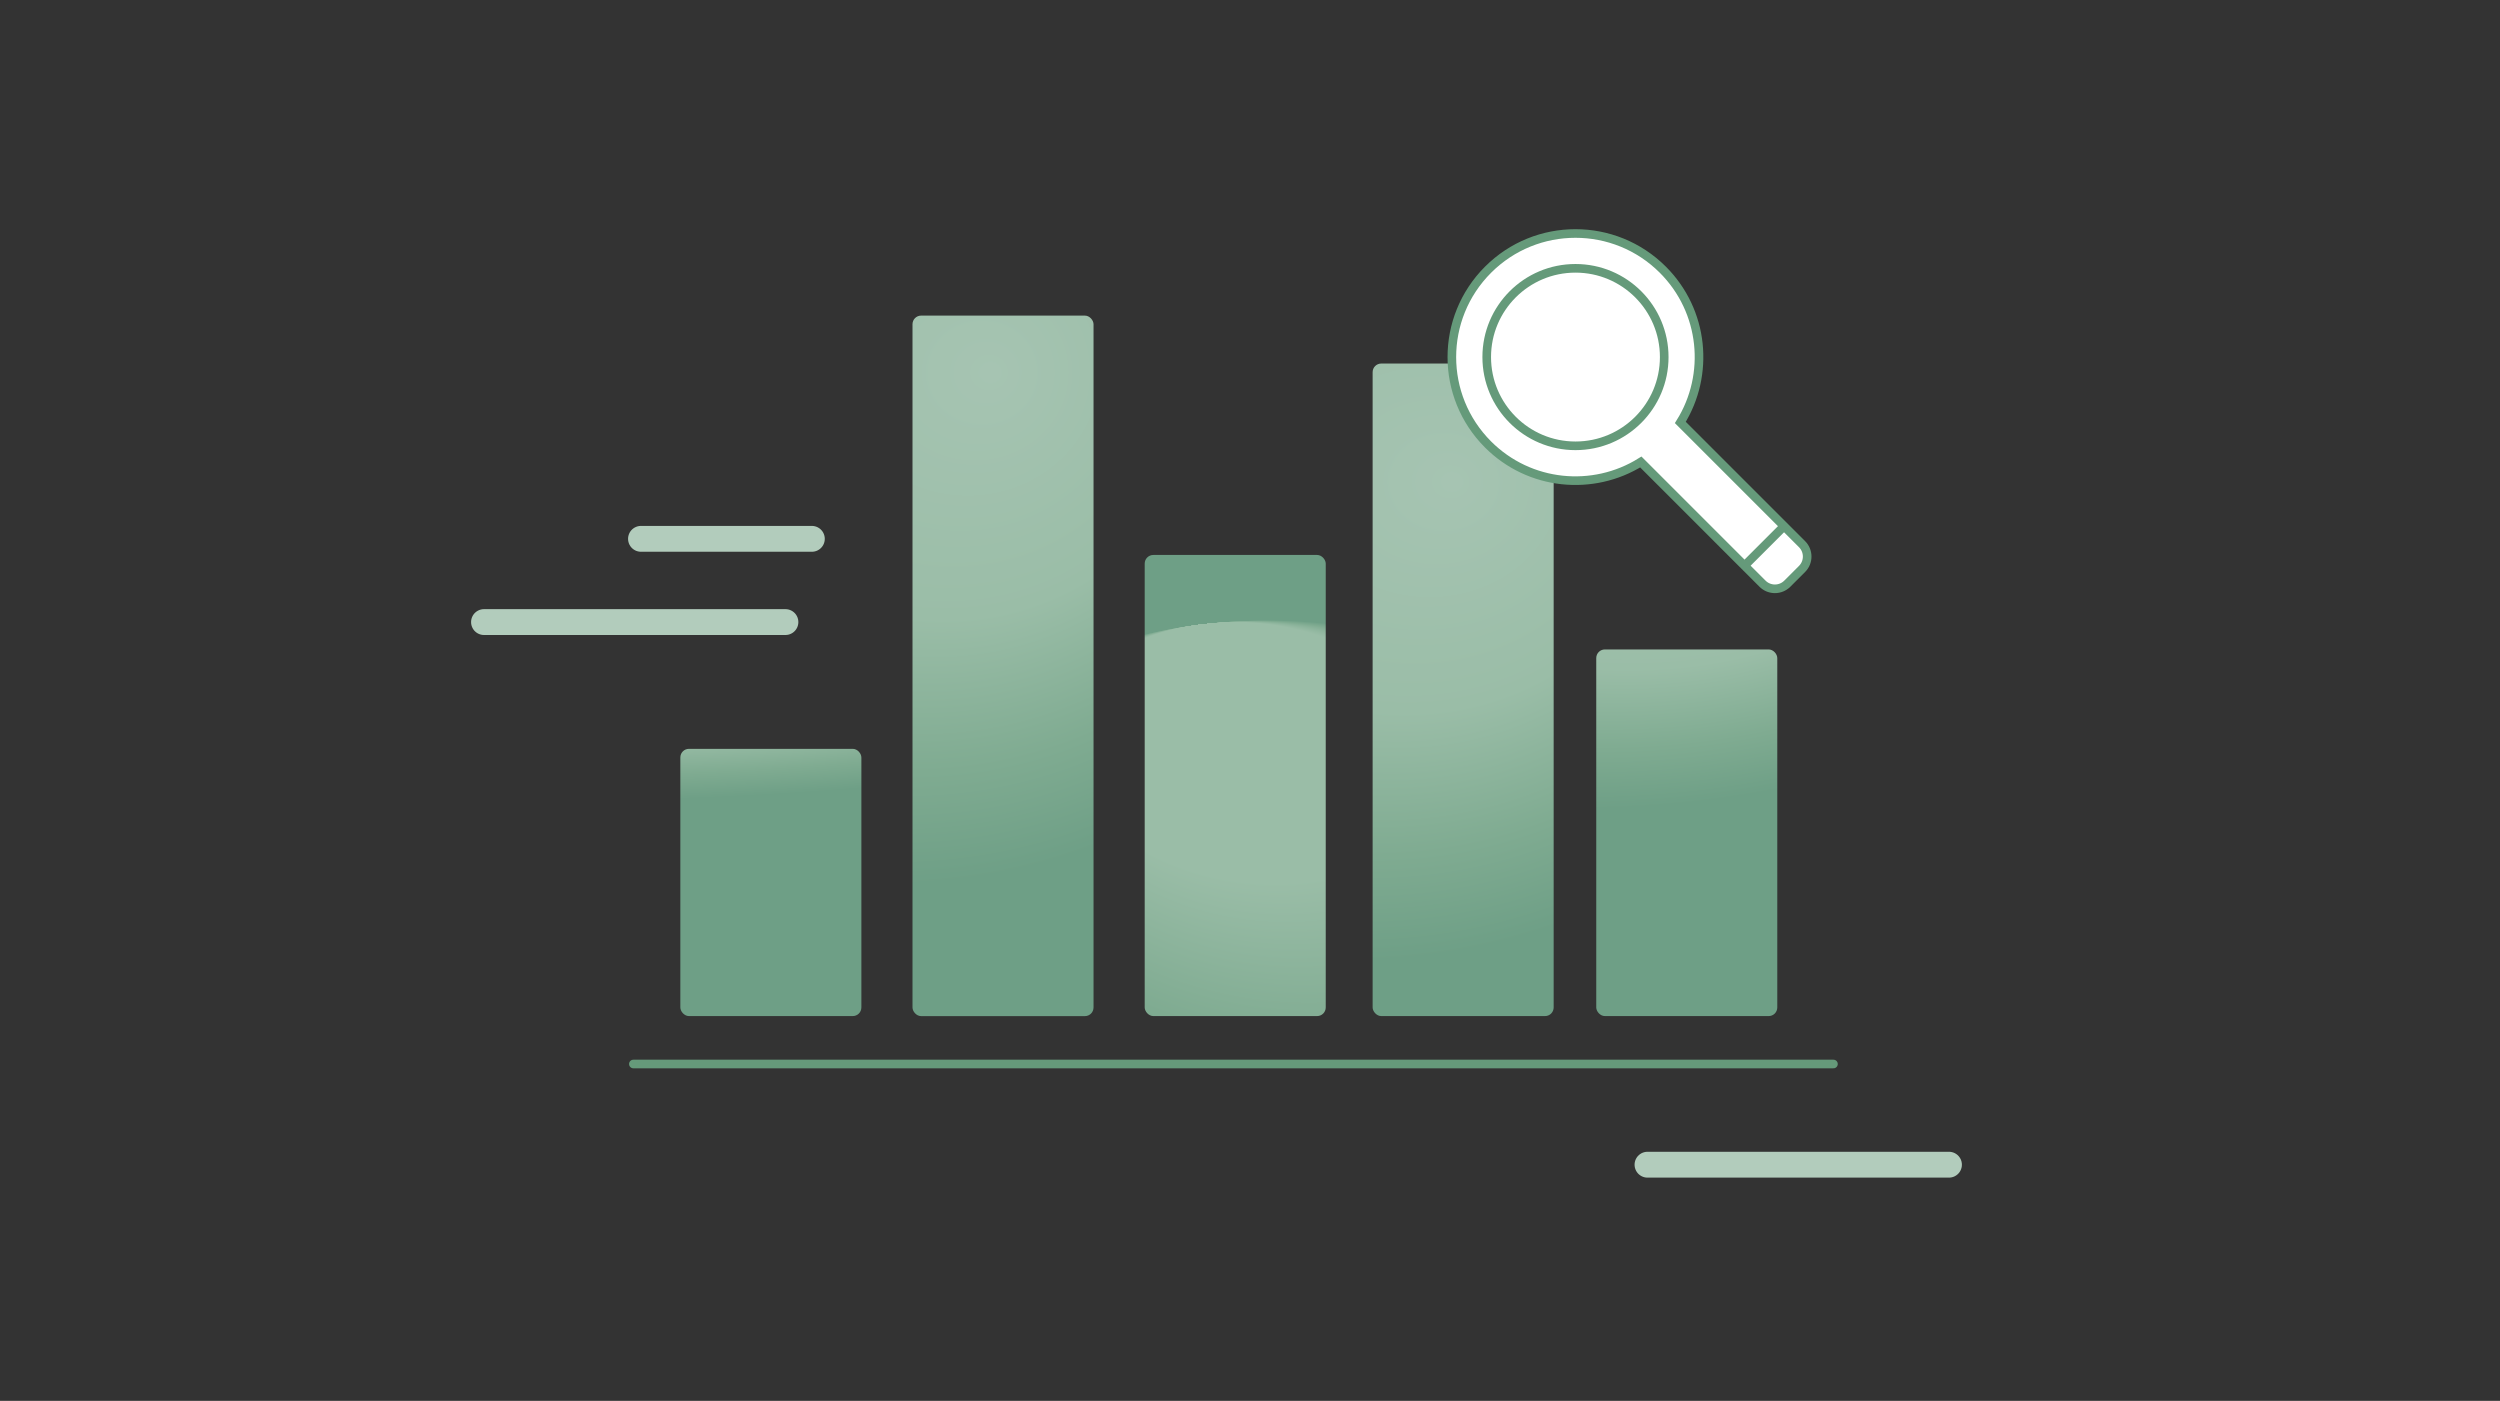 <?xml version="1.0" encoding="UTF-8"?>
<svg xmlns="http://www.w3.org/2000/svg" xmlns:xlink="http://www.w3.org/1999/xlink" id="Ebene_1" data-name="Ebene 1" viewBox="0 0 580 325">
  <rect x="0" y="0" width="580" height="325" fill="#333333" stroke="none"/>
  <defs>
    <style>
      .cls-1 {
        fill: #fff;
        stroke-miterlimit: 10;
      }

      .cls-1, .cls-2 {
        stroke: #659a7a;
        stroke-width: 2px;
      }

      .cls-3 {
        stroke: #b2ccbc;
        stroke-width: 6px;
      }

      .cls-3, .cls-2 {
        fill: none;
        stroke-linecap: round;
        stroke-linejoin: round;
      }

      .cls-4 {
        fill: url(#Unbenannter_Verlauf_12-3);
      }

      .cls-5 {
        fill: url(#Unbenannter_Verlauf_12-4);
      }

      .cls-6 {
        fill: url(#Unbenannter_Verlauf_12-2);
      }

      .cls-7 {
        fill: url(#Unbenannter_Verlauf_12);
      }

      .cls-8 {
        fill: url(#Unbenannter_Verlauf_13);
      }
    </style>
    <radialGradient id="Unbenannter_Verlauf_13" data-name="Unbenannter Verlauf 13" cx="3307.72" cy="-8565.39" fx="3292.09" fy="-8653.59" r="89.58" gradientTransform="translate(-6554.57 -4711.81) rotate(-14.51) scale(.94 -.75) skewX(-15.79)" gradientUnits="userSpaceOnUse">
      <stop offset=".48" stop-color="#9abda7"></stop>
      <stop offset=".78" stop-color="#7fab91"></stop>
      <stop offset="1" stop-color="#6e9f86"></stop>
    </radialGradient>
    <radialGradient id="Unbenannter_Verlauf_12" data-name="Unbenannter Verlauf 12" cx="3385.65" cy="5401.22" fx="3361.44" fy="5401.22" r="127.97" gradientTransform="translate(-3092.7 5245.65) scale(.99 -.93)" gradientUnits="userSpaceOnUse">
      <stop offset="0" stop-color="#a6c4b2"></stop>
      <stop offset=".48" stop-color="#9abda7"></stop>
      <stop offset=".78" stop-color="#7fab91"></stop>
      <stop offset="1" stop-color="#6e9f86"></stop>
    </radialGradient>
    <radialGradient id="Unbenannter_Verlauf_12-2" data-name="Unbenannter Verlauf 12" cx="3277.46" cy="4315.88" fx="3253.26" fy="4315.88" r="127.97" gradientTransform="translate(-2879.21 3963.1) scale(.99 -.87)" xlink:href="#Unbenannter_Verlauf_12"></radialGradient>
    <radialGradient id="Unbenannter_Verlauf_12-3" data-name="Unbenannter Verlauf 12" cx="3224.89" cy="-8039.22" fx="3200.68" fy="-8039.22" r="127.97" gradientTransform="translate(-2775.46 -3677.9) scale(.99 -.49)" xlink:href="#Unbenannter_Verlauf_12"></radialGradient>
    <radialGradient id="Unbenannter_Verlauf_12-4" data-name="Unbenannter Verlauf 12" cx="3435.61" cy="460.18" fx="3435.61" fy="460.18" r="74.73" gradientTransform="translate(1547.41 1400.08) rotate(-109.94) scale(.37 -1.91) skewX(57.8)" xlink:href="#Unbenannter_Verlauf_12"></radialGradient>
  </defs>
  <line id="Linie_199" data-name="Linie 199" class="cls-2" x1="425.36" y1="246.85" x2="146.94" y2="246.85"></line>
  <rect class="cls-8" x="265.58" y="128.76" width="42" height="106.98" rx="2" ry="2" transform="translate(573.15 364.49) rotate(-180)"></rect>
  <rect class="cls-7" x="211.71" y="73.21" width="42" height="162.52" rx="2" ry="2" transform="translate(465.41 308.95) rotate(-180)"></rect>
  <rect class="cls-6" x="318.45" y="84.35" width="42" height="151.39" rx="2" ry="2" transform="translate(678.9 320.08) rotate(-180)"></rect>
  <rect class="cls-4" x="370.33" y="150.68" width="42" height="85.06" rx="2" ry="2" transform="translate(782.66 386.41) rotate(-180)"></rect>
  <rect class="cls-5" x="157.83" y="173.73" width="42" height="62" rx="2" ry="2" transform="translate(357.67 409.46) rotate(-180)"></rect>
  <line class="cls-3" x1="452.16" y1="270.21" x2="382.22" y2="270.21"></line>
  <line class="cls-3" x1="182.22" y1="144.32" x2="112.29" y2="144.32"></line>
  <line class="cls-3" x1="188.35" y1="125.01" x2="148.71" y2="125.01"></line>
  <g>
    <path class="cls-1" d="M385.78,62.57c-11.2-11.2-29.35-11.2-40.55,0-11.2,11.2-11.2,29.35,0,40.55,9.62,9.62,24.37,10.97,35.44,4.06l28.24,28.24c1.58,1.58,4.16,1.58,5.74,0l3.43-3.43c1.58-1.58,1.58-4.16,0-5.74l-28.24-28.24c6.91-11.07,5.56-25.82-4.06-35.44Z"></path>
    <circle class="cls-1" cx="365.51" cy="82.84" r="20.59"></circle>
    <line class="cls-2" x1="404.97" y1="131" x2="413.82" y2="122.15"></line>
  </g>
</svg>
